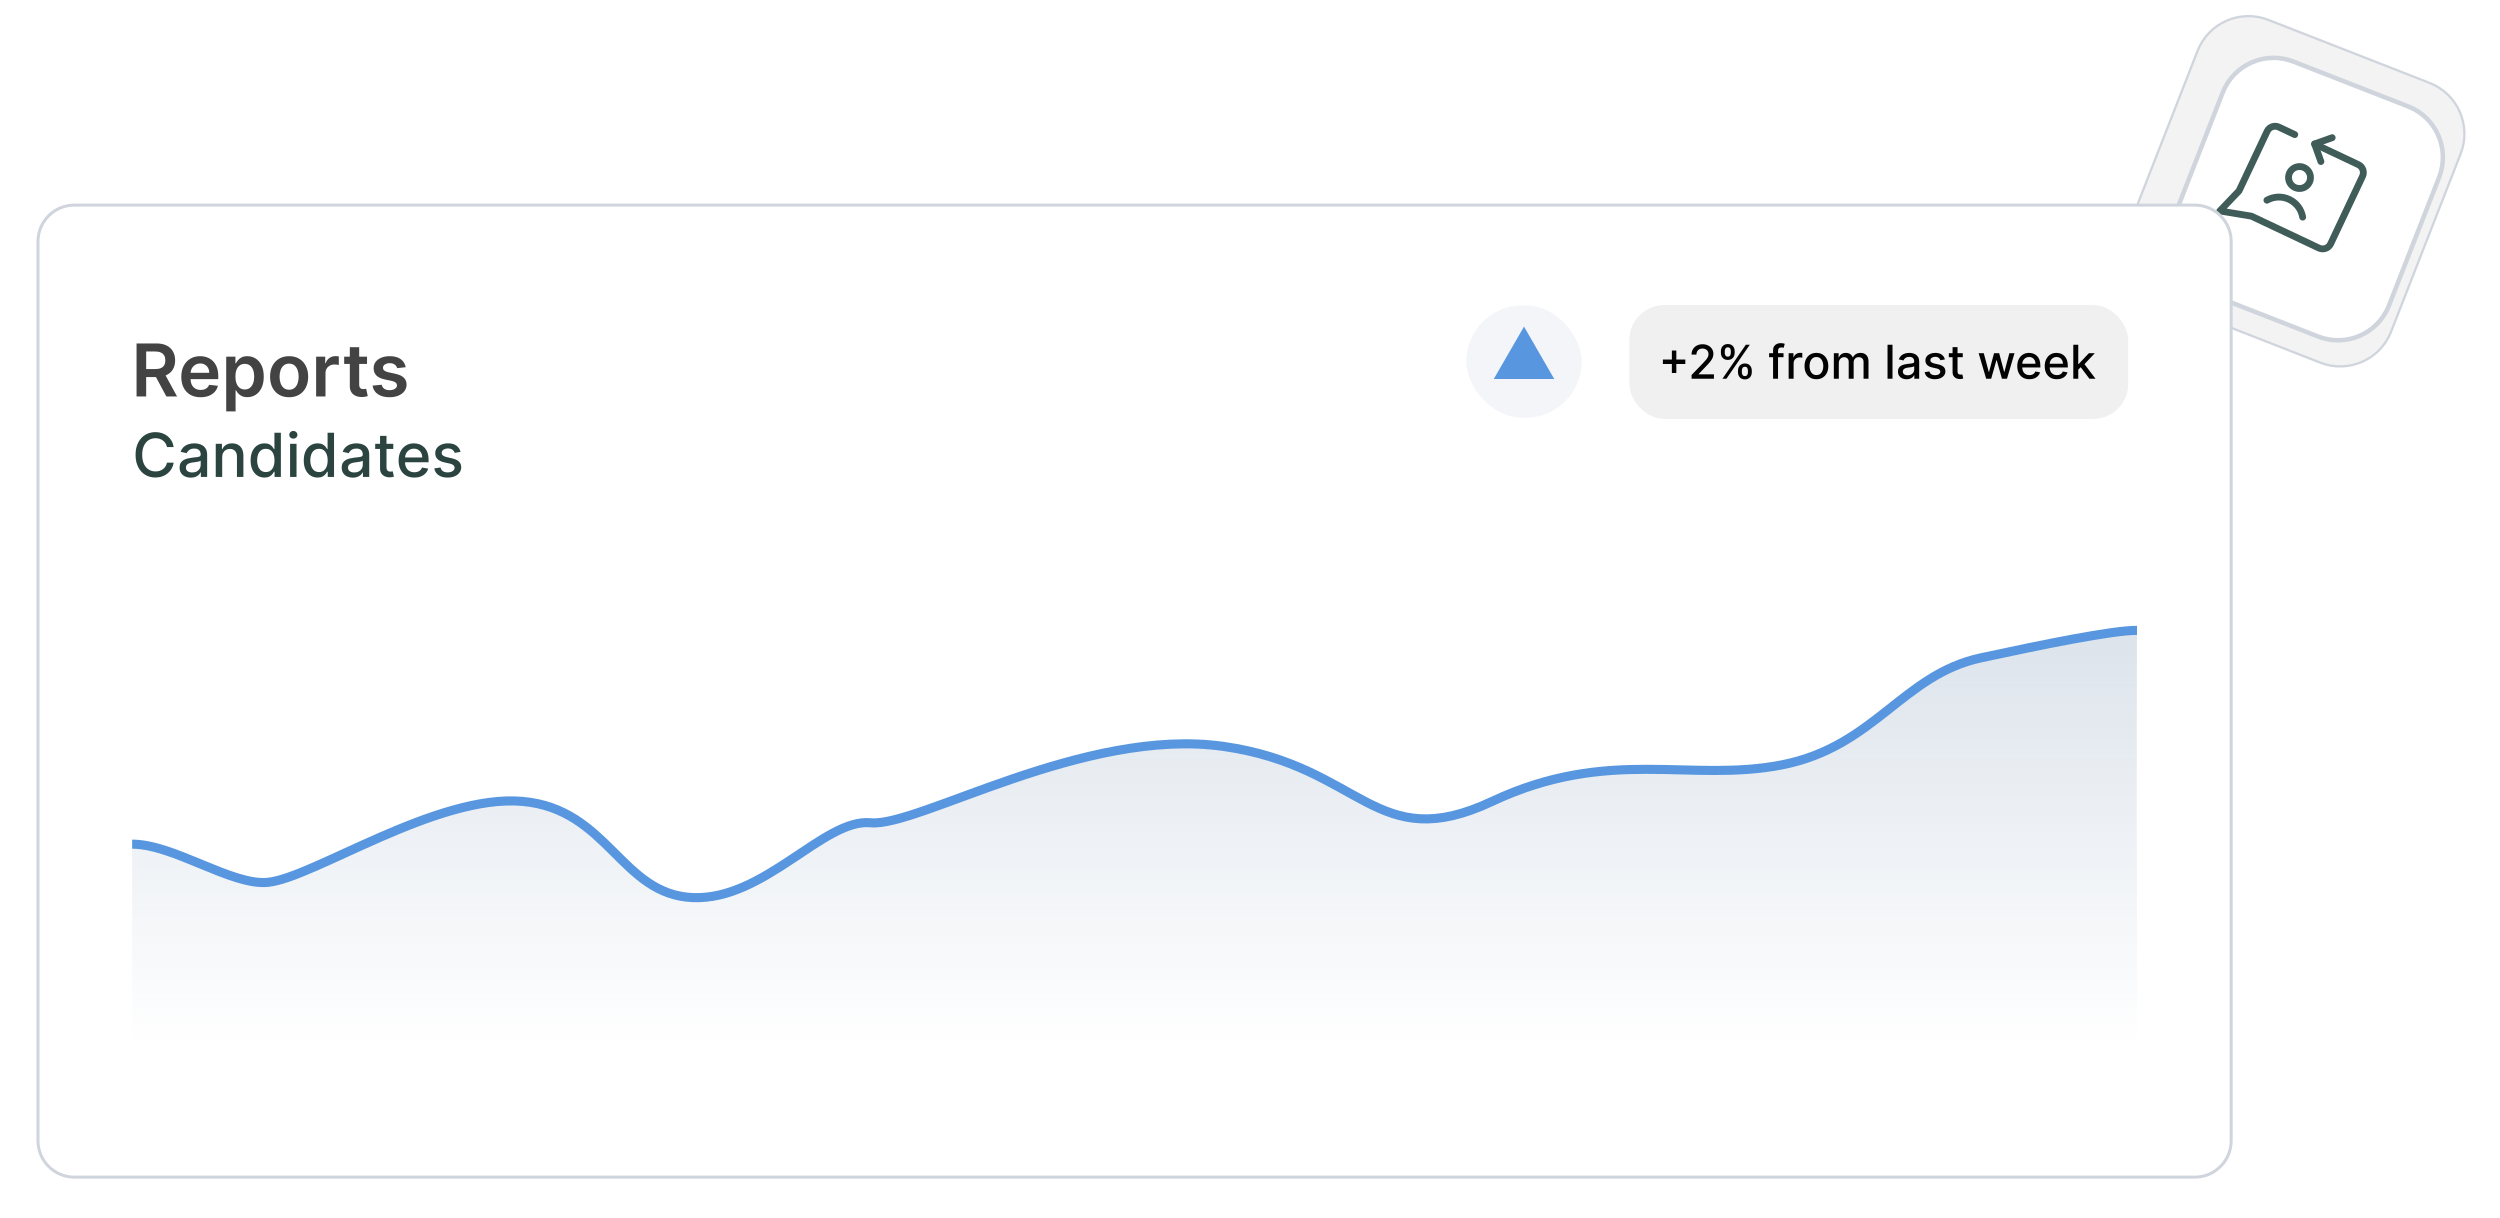 <svg width="823" height="401" viewBox="0 0 823 401" fill="none" xmlns="http://www.w3.org/2000/svg">
<path d="M710.736 98.618L763.847 119.387C773.098 123.005 783.53 118.438 787.148 109.187L810.051 50.62C813.669 41.369 809.102 30.937 799.851 27.32L746.74 6.55C737.489 2.932 727.057 7.499 723.439 16.75L700.536 75.317C696.919 84.568 701.485 95 710.736 98.618Z" fill="#F3F3F3" stroke="#D0D5DD" stroke-width="0.766" stroke-miterlimit="10"/>
<g filter="url(#filter0_d_11230_36617)">
<path d="M722.395 93.022L760.148 107.786C769.399 111.403 779.831 106.837 783.449 97.586L799.968 55.344C803.585 46.093 799.019 35.661 789.768 32.044L752.015 17.28C742.764 13.663 732.332 18.229 728.714 27.48L712.195 69.722C708.578 78.972 713.144 89.404 722.395 93.022Z" fill="white"/>
<path d="M722.395 93.022L760.148 107.786C769.399 111.403 779.831 106.837 783.449 97.586L799.968 55.344C803.585 46.093 799.019 35.661 789.768 32.044L752.015 17.28C742.764 13.663 732.332 18.229 728.714 27.48L712.195 69.722C708.578 78.972 713.144 89.404 722.395 93.022Z" stroke="#D0D5DD" stroke-width="1.499" stroke-miterlimit="10"/>
</g>
<g clip-path="url(#clip0_11230_36617)">
<path d="M767.75 45.326L761.973 47.397L764.043 53.174" stroke="#3F5C59" stroke-width="2.25" stroke-linecap="round" stroke-linejoin="round"/>
<path d="M761.973 47.395L776.361 54.191C777.806 54.873 778.424 56.597 777.742 58.042L767.239 80.278C766.556 81.723 764.832 82.341 763.387 81.659L741.151 71.156L730.759 69.448L737.082 62.835L746.349 43.215C747.032 41.77 748.756 41.152 750.201 41.834L755.433 44.306" stroke="#3F5C59" stroke-width="2.25" stroke-linecap="round" stroke-linejoin="round"/>
<path d="M753.727 56.899C753.317 57.766 753.269 58.761 753.593 59.664C753.916 60.566 754.585 61.304 755.453 61.714C756.32 62.123 757.314 62.172 758.217 61.848C759.12 61.524 759.857 60.855 760.267 59.988C760.677 59.121 760.725 58.126 760.401 57.223C760.078 56.32 759.409 55.583 758.542 55.173C757.674 54.764 756.68 54.715 755.777 55.039C754.874 55.363 754.137 56.032 753.727 56.899Z" stroke="#3F5C59" stroke-width="2.25" stroke-linecap="round" stroke-linejoin="round"/>
<path d="M746.269 65.912C748.444 64.678 751.166 64.486 753.599 65.636C756.032 66.785 757.613 69.009 758.041 71.472" stroke="#3F5C59" stroke-width="2.25" stroke-linecap="round" stroke-linejoin="round"/>
</g>
<g filter="url(#filter1_d_11230_36617)">
<path d="M720.5 65.516L22.5 65.516C15.873 65.516 10.5 70.888 10.5 77.516L10.5 373.516C10.5 380.143 15.873 385.516 22.5 385.516L720.5 385.516C727.127 385.516 732.5 380.143 732.5 373.516L732.5 77.516C732.5 70.888 727.127 65.516 720.5 65.516Z" fill="white"/>
<path d="M720.5 65.516L22.5 65.516C15.873 65.516 10.5 70.888 10.5 77.516L10.5 373.516C10.5 380.143 15.873 385.516 22.5 385.516L720.5 385.516C727.127 385.516 732.5 380.143 732.5 373.516L732.5 77.516C732.5 70.888 727.127 65.516 720.5 65.516Z" stroke="#D0D5DD" stroke-miterlimit="10"/>
</g>
<path d="M57.179 147.185H54.963C54.878 146.711 54.719 146.295 54.487 145.935C54.255 145.575 53.971 145.269 53.635 145.018C53.299 144.768 52.922 144.578 52.506 144.45C52.094 144.322 51.656 144.259 51.192 144.259C50.354 144.259 49.603 144.469 48.94 144.891C48.282 145.312 47.761 145.93 47.378 146.744C46.999 147.559 46.81 148.553 46.81 149.727C46.81 150.911 46.999 151.91 47.378 152.724C47.761 153.539 48.285 154.154 48.947 154.571C49.61 154.988 50.356 155.196 51.185 155.196C51.644 155.196 52.08 155.134 52.492 155.011C52.908 154.884 53.285 154.696 53.621 154.45C53.957 154.204 54.241 153.903 54.473 153.548C54.71 153.188 54.873 152.777 54.963 152.312L57.179 152.32C57.061 153.035 56.831 153.693 56.49 154.294C56.154 154.891 55.721 155.407 55.19 155.842C54.665 156.273 54.063 156.607 53.386 156.844C52.709 157.08 51.971 157.199 51.17 157.199C49.911 157.199 48.789 156.901 47.804 156.304C46.819 155.703 46.043 154.843 45.474 153.726C44.911 152.608 44.629 151.276 44.629 149.727C44.629 148.174 44.913 146.841 45.481 145.729C46.05 144.611 46.826 143.754 47.811 143.158C48.796 142.556 49.916 142.256 51.17 142.256C51.942 142.256 52.662 142.367 53.33 142.589C54.002 142.807 54.606 143.129 55.141 143.555C55.676 143.977 56.118 144.493 56.469 145.104C56.819 145.71 57.056 146.403 57.179 147.185ZM62.809 157.241C62.118 157.241 61.493 157.114 60.934 156.858C60.376 156.598 59.933 156.221 59.606 155.729C59.284 155.236 59.123 154.633 59.123 153.918C59.123 153.302 59.242 152.795 59.478 152.398C59.715 152 60.035 151.685 60.437 151.453C60.84 151.221 61.289 151.046 61.787 150.928C62.284 150.809 62.79 150.719 63.306 150.658C63.96 150.582 64.49 150.52 64.897 150.473C65.305 150.421 65.6 150.338 65.785 150.224C65.97 150.111 66.062 149.926 66.062 149.67V149.621C66.062 149 65.887 148.52 65.537 148.179C65.191 147.838 64.675 147.668 63.988 147.668C63.273 147.668 62.71 147.826 62.298 148.143C61.891 148.456 61.609 148.804 61.453 149.188L59.457 148.733C59.694 148.07 60.039 147.535 60.494 147.128C60.953 146.716 61.481 146.418 62.078 146.233C62.674 146.044 63.302 145.949 63.96 145.949C64.395 145.949 64.857 146.001 65.345 146.105C65.837 146.205 66.296 146.389 66.723 146.659C67.153 146.929 67.506 147.315 67.781 147.817C68.055 148.314 68.193 148.96 68.193 149.756V157H66.119V155.509H66.034C65.896 155.783 65.691 156.053 65.416 156.318C65.141 156.583 64.788 156.804 64.358 156.979C63.927 157.154 63.411 157.241 62.809 157.241ZM63.271 155.537C63.858 155.537 64.36 155.421 64.777 155.189C65.198 154.957 65.518 154.654 65.735 154.28C65.958 153.901 66.069 153.496 66.069 153.065V151.659C65.993 151.735 65.847 151.806 65.629 151.872C65.416 151.934 65.172 151.988 64.897 152.036C64.623 152.078 64.355 152.118 64.095 152.156C63.834 152.189 63.617 152.218 63.441 152.241C63.029 152.294 62.653 152.381 62.312 152.504C61.976 152.627 61.706 152.805 61.502 153.037C61.304 153.264 61.204 153.567 61.204 153.946C61.204 154.472 61.398 154.869 61.787 155.139C62.175 155.404 62.67 155.537 63.271 155.537ZM73.145 150.523V157H71.021V146.091H73.06V147.866H73.195C73.445 147.289 73.838 146.825 74.374 146.474C74.913 146.124 75.593 145.949 76.412 145.949C77.155 145.949 77.806 146.105 78.365 146.418C78.924 146.725 79.357 147.185 79.665 147.795C79.972 148.406 80.126 149.161 80.126 150.061V157H78.003V150.317C78.003 149.526 77.797 148.908 77.385 148.463C76.973 148.013 76.407 147.788 75.688 147.788C75.195 147.788 74.757 147.895 74.374 148.108C73.995 148.321 73.694 148.634 73.472 149.045C73.254 149.453 73.145 149.945 73.145 150.523ZM87.058 157.213C86.178 157.213 85.392 156.988 84.7 156.538C84.014 156.084 83.474 155.437 83.081 154.599C82.693 153.757 82.499 152.746 82.499 151.567C82.499 150.388 82.695 149.379 83.088 148.541C83.486 147.703 84.03 147.062 84.722 146.616C85.413 146.171 86.197 145.949 87.072 145.949C87.749 145.949 88.294 146.062 88.706 146.29C89.123 146.512 89.445 146.773 89.672 147.071C89.904 147.369 90.084 147.632 90.212 147.859H90.34V142.455H92.463V157H90.389V155.303H90.212C90.084 155.535 89.899 155.8 89.658 156.098C89.421 156.396 89.094 156.657 88.678 156.879C88.261 157.102 87.721 157.213 87.058 157.213ZM87.527 155.402C88.138 155.402 88.654 155.241 89.075 154.919C89.501 154.592 89.823 154.14 90.041 153.562C90.264 152.985 90.375 152.312 90.375 151.545C90.375 150.788 90.266 150.125 90.048 149.557C89.831 148.989 89.511 148.546 89.09 148.229C88.668 147.911 88.147 147.753 87.527 147.753C86.888 147.753 86.355 147.919 85.929 148.25C85.503 148.581 85.181 149.034 84.963 149.607C84.75 150.179 84.644 150.826 84.644 151.545C84.644 152.275 84.752 152.93 84.97 153.513C85.188 154.095 85.51 154.557 85.936 154.898C86.367 155.234 86.897 155.402 87.527 155.402ZM95.494 157V146.091H97.618V157H95.494ZM96.566 144.408C96.197 144.408 95.88 144.285 95.615 144.038C95.354 143.787 95.224 143.489 95.224 143.143C95.224 142.793 95.354 142.495 95.615 142.249C95.88 141.998 96.197 141.872 96.566 141.872C96.936 141.872 97.251 141.998 97.511 142.249C97.776 142.495 97.909 142.793 97.909 143.143C97.909 143.489 97.776 143.787 97.511 144.038C97.251 144.285 96.936 144.408 96.566 144.408ZM104.558 157.213C103.678 157.213 102.892 156.988 102.2 156.538C101.514 156.084 100.974 155.437 100.581 154.599C100.193 153.757 99.999 152.746 99.999 151.567C99.999 150.388 100.195 149.379 100.588 148.541C100.986 147.703 101.53 147.062 102.222 146.616C102.913 146.171 103.696 145.949 104.572 145.949C105.25 145.949 105.794 146.062 106.206 146.29C106.623 146.512 106.945 146.773 107.172 147.071C107.404 147.369 107.584 147.632 107.712 147.859H107.839V142.455H109.963V157H107.889V155.303H107.712C107.584 155.535 107.399 155.8 107.158 156.098C106.921 156.396 106.594 156.657 106.178 156.879C105.761 157.102 105.221 157.213 104.558 157.213ZM105.027 155.402C105.638 155.402 106.154 155.241 106.575 154.919C107.001 154.592 107.323 154.14 107.541 153.562C107.764 152.985 107.875 152.312 107.875 151.545C107.875 150.788 107.766 150.125 107.548 149.557C107.33 148.989 107.011 148.546 106.589 148.229C106.168 147.911 105.647 147.753 105.027 147.753C104.388 147.753 103.855 147.919 103.429 148.25C103.003 148.581 102.681 149.034 102.463 149.607C102.25 150.179 102.143 150.826 102.143 151.545C102.143 152.275 102.252 152.93 102.47 153.513C102.688 154.095 103.01 154.557 103.436 154.898C103.867 155.234 104.397 155.402 105.027 155.402ZM116.169 157.241C115.477 157.241 114.852 157.114 114.294 156.858C113.735 156.598 113.292 156.221 112.966 155.729C112.644 155.236 112.483 154.633 112.483 153.918C112.483 153.302 112.601 152.795 112.838 152.398C113.074 152 113.394 151.685 113.797 151.453C114.199 151.221 114.649 151.046 115.146 150.928C115.643 150.809 116.15 150.719 116.666 150.658C117.319 150.582 117.85 150.52 118.257 150.473C118.664 150.421 118.96 150.338 119.145 150.224C119.329 150.111 119.422 149.926 119.422 149.67V149.621C119.422 149 119.246 148.52 118.896 148.179C118.55 147.838 118.034 147.668 117.348 147.668C116.633 147.668 116.069 147.826 115.657 148.143C115.25 148.456 114.968 148.804 114.812 149.188L112.816 148.733C113.053 148.07 113.399 147.535 113.853 147.128C114.313 146.716 114.841 146.418 115.437 146.233C116.034 146.044 116.661 145.949 117.319 145.949C117.755 145.949 118.217 146.001 118.704 146.105C119.197 146.205 119.656 146.389 120.082 146.659C120.513 146.929 120.866 147.315 121.14 147.817C121.415 148.314 121.552 148.96 121.552 149.756V157H119.478V155.509H119.393C119.256 155.783 119.05 156.053 118.775 156.318C118.501 156.583 118.148 156.804 117.717 156.979C117.286 157.154 116.77 157.241 116.169 157.241ZM116.63 155.537C117.217 155.537 117.719 155.421 118.136 155.189C118.557 154.957 118.877 154.654 119.095 154.28C119.317 153.901 119.429 153.496 119.429 153.065V151.659C119.353 151.735 119.206 151.806 118.988 151.872C118.775 151.934 118.531 151.988 118.257 152.036C117.982 152.078 117.715 152.118 117.454 152.156C117.194 152.189 116.976 152.218 116.801 152.241C116.389 152.294 116.012 152.381 115.672 152.504C115.335 152.627 115.065 152.805 114.862 153.037C114.663 153.264 114.564 153.567 114.564 153.946C114.564 154.472 114.758 154.869 115.146 155.139C115.534 155.404 116.029 155.537 116.63 155.537ZM129.473 146.091V147.795H123.514V146.091H129.473ZM125.112 143.477H127.236V153.797C127.236 154.209 127.297 154.519 127.42 154.727C127.544 154.931 127.702 155.071 127.896 155.146C128.095 155.217 128.311 155.253 128.543 155.253C128.713 155.253 128.862 155.241 128.99 155.217C129.118 155.194 129.217 155.175 129.288 155.161L129.672 156.915C129.549 156.962 129.374 157.009 129.146 157.057C128.919 157.109 128.635 157.137 128.294 157.142C127.735 157.152 127.214 157.052 126.732 156.844C126.249 156.635 125.858 156.313 125.56 155.878C125.261 155.442 125.112 154.895 125.112 154.237V143.477ZM136.407 157.22C135.332 157.22 134.406 156.991 133.63 156.531C132.858 156.067 132.261 155.416 131.84 154.578C131.423 153.735 131.215 152.748 131.215 151.616C131.215 150.499 131.423 149.514 131.84 148.662C132.261 147.81 132.848 147.144 133.601 146.666C134.359 146.188 135.244 145.949 136.257 145.949C136.873 145.949 137.47 146.051 138.047 146.254C138.625 146.458 139.143 146.777 139.603 147.213C140.062 147.649 140.424 148.214 140.689 148.911C140.954 149.602 141.087 150.442 141.087 151.432V152.185H132.415V150.594H139.006C139.006 150.035 138.892 149.54 138.665 149.109C138.438 148.674 138.118 148.33 137.706 148.08C137.299 147.829 136.821 147.703 136.272 147.703C135.675 147.703 135.154 147.85 134.709 148.143C134.269 148.432 133.928 148.811 133.686 149.28C133.45 149.744 133.331 150.248 133.331 150.793V152.036C133.331 152.765 133.459 153.385 133.715 153.896C133.975 154.408 134.337 154.798 134.801 155.068C135.266 155.333 135.808 155.466 136.428 155.466C136.83 155.466 137.197 155.409 137.529 155.295C137.86 155.177 138.147 155.002 138.388 154.77C138.63 154.538 138.814 154.251 138.942 153.911L140.952 154.273C140.791 154.865 140.502 155.383 140.086 155.828C139.674 156.268 139.155 156.612 138.53 156.858C137.91 157.099 137.202 157.22 136.407 157.22ZM151.618 148.754L149.693 149.095C149.613 148.849 149.485 148.615 149.31 148.392C149.139 148.17 148.907 147.987 148.614 147.845C148.32 147.703 147.953 147.632 147.513 147.632C146.911 147.632 146.41 147.767 146.007 148.037C145.605 148.302 145.403 148.645 145.403 149.067C145.403 149.431 145.538 149.725 145.808 149.947C146.078 150.17 146.514 150.352 147.115 150.494L148.848 150.892C149.852 151.124 150.6 151.482 151.092 151.964C151.585 152.447 151.831 153.075 151.831 153.847C151.831 154.5 151.642 155.082 151.263 155.594C150.889 156.1 150.366 156.498 149.693 156.787C149.026 157.076 148.251 157.22 147.371 157.22C146.149 157.22 145.152 156.96 144.381 156.439C143.609 155.913 143.135 155.168 142.96 154.202L145.013 153.889C145.141 154.424 145.403 154.829 145.801 155.104C146.199 155.374 146.717 155.509 147.357 155.509C148.053 155.509 148.609 155.364 149.026 155.075C149.442 154.782 149.651 154.424 149.651 154.003C149.651 153.662 149.523 153.375 149.267 153.143C149.016 152.911 148.63 152.736 148.109 152.618L146.263 152.213C145.245 151.981 144.492 151.612 144.004 151.105C143.521 150.598 143.28 149.957 143.28 149.18C143.28 148.536 143.46 147.973 143.82 147.49C144.179 147.007 144.677 146.631 145.311 146.361C145.946 146.086 146.672 145.949 147.491 145.949C148.67 145.949 149.598 146.205 150.276 146.716C150.953 147.223 151.4 147.902 151.618 148.754Z" fill="#2B4440"/>
<path d="M44.956 130.516V113.061H51.501C52.842 113.061 53.967 113.294 54.876 113.76C55.791 114.226 56.481 114.879 56.947 115.72C57.419 116.555 57.655 117.53 57.655 118.643C57.655 119.763 57.416 120.734 56.939 121.558C56.467 122.376 55.771 123.01 54.851 123.459C53.93 123.902 52.8 124.124 51.459 124.124H46.797V121.499H51.033C51.817 121.499 52.459 121.391 52.959 121.175C53.459 120.953 53.828 120.632 54.067 120.212C54.311 119.786 54.433 119.263 54.433 118.643C54.433 118.024 54.311 117.496 54.067 117.058C53.822 116.615 53.45 116.28 52.95 116.053C52.45 115.82 51.805 115.703 51.016 115.703H48.118V130.516H44.956ZM53.973 122.607L58.294 130.516H54.766L50.521 122.607H53.973ZM66.037 130.771C64.724 130.771 63.591 130.499 62.636 129.953C61.688 129.402 60.957 128.624 60.446 127.618C59.935 126.607 59.679 125.416 59.679 124.047C59.679 122.7 59.935 121.518 60.446 120.501C60.963 119.479 61.685 118.683 62.611 118.115C63.537 117.541 64.625 117.254 65.875 117.254C66.682 117.254 67.443 117.385 68.159 117.646C68.881 117.902 69.517 118.3 70.068 118.839C70.625 119.379 71.062 120.067 71.381 120.902C71.699 121.732 71.858 122.72 71.858 123.868V124.814H61.128V122.734H68.901C68.895 122.143 68.767 121.618 68.517 121.158C68.267 120.692 67.918 120.325 67.469 120.058C67.026 119.791 66.508 119.658 65.918 119.658C65.287 119.658 64.733 119.811 64.256 120.118C63.778 120.419 63.406 120.817 63.139 121.311C62.878 121.8 62.744 122.337 62.739 122.922V124.737C62.739 125.499 62.878 126.152 63.156 126.697C63.435 127.237 63.824 127.652 64.324 127.942C64.824 128.226 65.409 128.368 66.079 128.368C66.528 128.368 66.935 128.305 67.298 128.18C67.662 128.05 67.977 127.859 68.244 127.609C68.511 127.359 68.713 127.05 68.849 126.68L71.73 127.004C71.548 127.766 71.202 128.43 70.69 128.999C70.185 129.561 69.537 129.999 68.747 130.311C67.957 130.618 67.054 130.771 66.037 130.771ZM74.468 135.425V117.425H77.502V119.589H77.681C77.84 119.271 78.065 118.933 78.354 118.575C78.644 118.212 79.036 117.902 79.531 117.646C80.025 117.385 80.656 117.254 81.423 117.254C82.434 117.254 83.346 117.513 84.158 118.03C84.977 118.541 85.624 119.3 86.102 120.305C86.585 121.305 86.826 122.533 86.826 123.987C86.826 125.425 86.59 126.646 86.119 127.652C85.647 128.658 85.005 129.425 84.192 129.953C83.38 130.482 82.46 130.746 81.431 130.746C80.681 130.746 80.059 130.621 79.565 130.371C79.07 130.121 78.673 129.82 78.371 129.467C78.076 129.109 77.846 128.771 77.681 128.453H77.553V135.425H74.468ZM77.494 123.97C77.494 124.817 77.613 125.558 77.852 126.195C78.096 126.831 78.445 127.328 78.9 127.686C79.36 128.038 79.917 128.214 80.57 128.214C81.252 128.214 81.823 128.033 82.283 127.669C82.744 127.3 83.09 126.797 83.323 126.161C83.562 125.518 83.681 124.788 83.681 123.97C83.681 123.158 83.565 122.436 83.332 121.805C83.099 121.175 82.752 120.68 82.292 120.322C81.832 119.964 81.258 119.786 80.57 119.786C79.911 119.786 79.352 119.959 78.891 120.305C78.431 120.652 78.082 121.138 77.843 121.763C77.61 122.388 77.494 123.124 77.494 123.97ZM95.178 130.771C93.9 130.771 92.792 130.49 91.854 129.928C90.917 129.365 90.19 128.578 89.673 127.567C89.161 126.555 88.906 125.374 88.906 124.021C88.906 122.669 89.161 121.484 89.673 120.467C90.19 119.45 90.917 118.661 91.854 118.098C92.792 117.536 93.9 117.254 95.178 117.254C96.457 117.254 97.565 117.536 98.502 118.098C99.44 118.661 100.164 119.45 100.675 120.467C101.192 121.484 101.451 122.669 101.451 124.021C101.451 125.374 101.192 126.555 100.675 127.567C100.164 128.578 99.44 129.365 98.502 129.928C97.565 130.49 96.457 130.771 95.178 130.771ZM95.195 128.3C95.888 128.3 96.468 128.109 96.934 127.729C97.4 127.342 97.746 126.825 97.974 126.178C98.207 125.53 98.323 124.808 98.323 124.013C98.323 123.212 98.207 122.487 97.974 121.839C97.746 121.186 97.4 120.666 96.934 120.28C96.468 119.893 95.888 119.7 95.195 119.7C94.485 119.7 93.894 119.893 93.423 120.28C92.957 120.666 92.607 121.186 92.374 121.839C92.147 122.487 92.033 123.212 92.033 124.013C92.033 124.808 92.147 125.53 92.374 126.178C92.607 126.825 92.957 127.342 93.423 127.729C93.894 128.109 94.485 128.3 95.195 128.3ZM104.07 130.516V117.425H107.061V119.607H107.197C107.436 118.851 107.845 118.268 108.425 117.859C109.01 117.445 109.678 117.237 110.428 117.237C110.598 117.237 110.788 117.246 110.999 117.263C111.214 117.274 111.393 117.294 111.536 117.322V120.161C111.405 120.115 111.197 120.075 110.913 120.041C110.635 120.001 110.365 119.982 110.104 119.982C109.541 119.982 109.036 120.104 108.587 120.348C108.143 120.587 107.794 120.919 107.538 121.345C107.283 121.771 107.155 122.263 107.155 122.82V130.516H104.07ZM120.825 117.425V119.811H113.3V117.425H120.825ZM115.158 114.288H118.243V126.578C118.243 126.993 118.305 127.311 118.43 127.533C118.561 127.749 118.732 127.896 118.942 127.976C119.152 128.055 119.385 128.095 119.641 128.095C119.834 128.095 120.01 128.081 120.169 128.053C120.334 128.024 120.459 127.999 120.544 127.976L121.064 130.388C120.899 130.445 120.663 130.507 120.357 130.575C120.055 130.643 119.686 130.683 119.249 130.695C118.476 130.717 117.78 130.601 117.161 130.345C116.541 130.084 116.05 129.68 115.686 129.135C115.328 128.589 115.152 127.908 115.158 127.089V114.288ZM133.565 120.885L130.752 121.192C130.673 120.908 130.533 120.641 130.335 120.391C130.141 120.141 129.88 119.939 129.55 119.786C129.221 119.632 128.817 119.555 128.34 119.555C127.698 119.555 127.158 119.695 126.721 119.973C126.289 120.251 126.076 120.612 126.082 121.055C126.076 121.436 126.215 121.746 126.499 121.984C126.789 122.223 127.266 122.419 127.931 122.572L130.164 123.05C131.403 123.317 132.323 123.74 132.925 124.32C133.533 124.899 133.84 125.658 133.846 126.595C133.84 127.419 133.599 128.146 133.121 128.777C132.65 129.402 131.994 129.891 131.153 130.243C130.312 130.595 129.346 130.771 128.255 130.771C126.653 130.771 125.363 130.436 124.386 129.766C123.408 129.089 122.826 128.149 122.638 126.945L125.647 126.655C125.783 127.246 126.073 127.692 126.516 127.993C126.96 128.294 127.536 128.445 128.246 128.445C128.979 128.445 129.567 128.294 130.011 127.993C130.46 127.692 130.684 127.32 130.684 126.876C130.684 126.501 130.539 126.192 130.249 125.947C129.965 125.703 129.522 125.516 128.92 125.385L126.687 124.916C125.431 124.655 124.502 124.214 123.9 123.595C123.298 122.97 122.999 122.18 123.005 121.226C122.999 120.419 123.218 119.72 123.661 119.129C124.11 118.533 124.732 118.072 125.528 117.749C126.329 117.419 127.252 117.254 128.298 117.254C129.832 117.254 131.039 117.581 131.92 118.234C132.806 118.888 133.354 119.771 133.565 120.885Z" fill="#434343"/>
<rect x="536.369" y="100.414" width="164.237" height="37.513" rx="11.543" fill="#F0F0F0"/>
<path d="M550.377 122.792V115.403H551.847V122.792H550.377ZM547.42 119.83V118.365H554.809V119.83H547.42ZM556.864 124.672V123.448L560.651 119.524C561.056 119.097 561.389 118.724 561.652 118.403C561.917 118.079 562.116 117.771 562.247 117.48C562.378 117.188 562.444 116.879 562.444 116.551C562.444 116.179 562.357 115.858 562.182 115.589C562.007 115.315 561.768 115.106 561.466 114.96C561.163 114.811 560.823 114.736 560.444 114.736C560.043 114.736 559.693 114.818 559.394 114.982C559.096 115.146 558.866 115.377 558.706 115.676C558.545 115.975 558.465 116.325 558.465 116.725H556.853C556.853 116.044 557.01 115.448 557.323 114.938C557.636 114.428 558.066 114.033 558.613 113.752C559.159 113.468 559.781 113.326 560.476 113.326C561.18 113.326 561.799 113.466 562.335 113.747C562.874 114.024 563.295 114.403 563.597 114.884C563.9 115.361 564.051 115.9 564.051 116.501C564.051 116.917 563.972 117.323 563.816 117.72C563.663 118.117 563.395 118.56 563.012 119.048C562.63 119.533 562.098 120.121 561.416 120.813L559.192 123.142V123.224H564.231V124.672H556.864ZM572.145 122.573V121.983C572.145 121.56 572.232 121.174 572.407 120.824C572.586 120.471 572.844 120.189 573.183 119.977C573.526 119.762 573.939 119.655 574.424 119.655C574.919 119.655 575.335 119.76 575.67 119.972C576.005 120.183 576.258 120.466 576.429 120.819C576.604 121.172 576.692 121.56 576.692 121.983V122.573C576.692 122.996 576.604 123.384 576.429 123.737C576.254 124.087 575.998 124.369 575.659 124.584C575.324 124.796 574.912 124.901 574.424 124.901C573.932 124.901 573.516 124.796 573.178 124.584C572.839 124.369 572.582 124.087 572.407 123.737C572.232 123.384 572.145 122.996 572.145 122.573ZM573.418 121.983V122.573C573.418 122.887 573.493 123.171 573.642 123.426C573.792 123.681 574.052 123.808 574.424 123.808C574.792 123.808 575.048 123.681 575.194 123.426C575.34 123.171 575.413 122.887 575.413 122.573V121.983C575.413 121.67 575.342 121.385 575.2 121.13C575.061 120.875 574.803 120.748 574.424 120.748C574.059 120.748 573.801 120.875 573.648 121.13C573.495 121.385 573.418 121.67 573.418 121.983ZM566.516 116.168V115.578C566.516 115.155 566.603 114.767 566.778 114.414C566.956 114.06 567.215 113.778 567.554 113.567C567.896 113.355 568.31 113.25 568.795 113.25C569.29 113.25 569.705 113.355 570.041 113.567C570.376 113.778 570.629 114.06 570.8 114.414C570.971 114.767 571.057 115.155 571.057 115.578V116.168C571.057 116.591 570.97 116.979 570.795 117.332C570.624 117.682 570.368 117.964 570.03 118.179C569.694 118.391 569.283 118.496 568.795 118.496C568.299 118.496 567.882 118.391 567.543 118.179C567.208 117.964 566.953 117.682 566.778 117.332C566.603 116.979 566.516 116.591 566.516 116.168ZM567.794 115.578V116.168C567.794 116.481 567.867 116.766 568.013 117.021C568.162 117.276 568.423 117.403 568.795 117.403C569.159 117.403 569.414 117.276 569.56 117.021C569.709 116.766 569.784 116.481 569.784 116.168V115.578C569.784 115.264 569.713 114.98 569.571 114.725C569.428 114.47 569.17 114.343 568.795 114.343C568.43 114.343 568.171 114.47 568.018 114.725C567.869 114.98 567.794 115.264 567.794 115.578ZM567.035 124.672L574.73 113.479H576.036L568.341 124.672H567.035ZM587.137 116.277V117.589H582.393V116.277H587.137ZM583.694 124.672V115.305C583.694 114.78 583.809 114.344 584.038 113.998C584.268 113.649 584.572 113.388 584.951 113.217C585.33 113.042 585.742 112.955 586.186 112.955C586.514 112.955 586.795 112.982 587.028 113.036C587.261 113.088 587.434 113.135 587.547 113.179L587.164 114.501C587.088 114.479 586.989 114.454 586.869 114.425C586.749 114.392 586.603 114.375 586.432 114.375C586.035 114.375 585.751 114.474 585.579 114.671C585.412 114.867 585.328 115.152 585.328 115.523V124.672H583.694ZM588.823 124.672V116.277H590.402V117.611H590.49C590.643 117.159 590.913 116.804 591.299 116.545C591.689 116.283 592.129 116.152 592.621 116.152C592.723 116.152 592.844 116.155 592.982 116.163C593.124 116.17 593.235 116.179 593.315 116.19V117.753C593.25 117.735 593.133 117.715 592.966 117.693C592.798 117.667 592.63 117.655 592.463 117.655C592.077 117.655 591.732 117.737 591.43 117.901C591.131 118.061 590.894 118.285 590.719 118.573C590.545 118.857 590.457 119.181 590.457 119.546V124.672H588.823ZM597.965 124.841C597.178 124.841 596.491 124.661 595.905 124.3C595.318 123.94 594.863 123.435 594.538 122.786C594.214 122.138 594.052 121.38 594.052 120.513C594.052 119.642 594.214 118.881 594.538 118.228C594.863 117.576 595.318 117.07 595.905 116.709C596.491 116.348 597.178 116.168 597.965 116.168C598.752 116.168 599.439 116.348 600.025 116.709C600.612 117.07 601.067 117.576 601.392 118.228C601.716 118.881 601.878 119.642 601.878 120.513C601.878 121.38 601.716 122.138 601.392 122.786C601.067 123.435 600.612 123.94 600.025 124.3C599.439 124.661 598.752 124.841 597.965 124.841ZM597.97 123.47C598.48 123.47 598.903 123.335 599.238 123.065C599.574 122.795 599.821 122.437 599.982 121.988C600.146 121.54 600.228 121.047 600.228 120.507C600.228 119.972 600.146 119.48 599.982 119.032C599.821 118.58 599.574 118.217 599.238 117.944C598.903 117.671 598.48 117.534 597.97 117.534C597.457 117.534 597.03 117.671 596.692 117.944C596.356 118.217 596.107 118.58 595.943 119.032C595.782 119.48 595.702 119.972 595.702 120.507C595.702 121.047 595.782 121.54 595.943 121.988C596.107 122.437 596.356 122.795 596.692 123.065C597.03 123.335 597.457 123.47 597.97 123.47ZM603.702 124.672V116.277H605.271V117.644H605.374C605.549 117.181 605.835 116.82 606.232 116.562C606.63 116.299 607.105 116.168 607.659 116.168C608.22 116.168 608.69 116.299 609.069 116.562C609.451 116.824 609.734 117.185 609.916 117.644H610.003C610.204 117.196 610.523 116.838 610.96 116.572C611.397 116.303 611.918 116.168 612.523 116.168C613.284 116.168 613.906 116.407 614.386 116.884C614.871 117.361 615.113 118.081 615.113 119.043V124.672H613.479V119.196C613.479 118.627 613.324 118.216 613.015 117.961C612.705 117.706 612.335 117.578 611.905 117.578C611.373 117.578 610.96 117.742 610.665 118.07C610.37 118.394 610.222 118.811 610.222 119.321V124.672H608.593V119.092C608.593 118.636 608.451 118.27 608.167 117.993C607.883 117.717 607.513 117.578 607.058 117.578C606.748 117.578 606.462 117.66 606.2 117.824C605.941 117.984 605.731 118.208 605.571 118.496C605.414 118.784 605.336 119.117 605.336 119.496V124.672H603.702ZM623.011 113.479V124.672H621.376V113.479H623.011ZM627.652 124.858C627.12 124.858 626.639 124.759 626.209 124.563C625.779 124.362 625.438 124.073 625.187 123.694C624.939 123.315 624.815 122.85 624.815 122.3C624.815 121.826 624.906 121.436 625.089 121.13C625.271 120.824 625.517 120.582 625.826 120.404C626.136 120.225 626.482 120.09 626.865 119.999C627.247 119.908 627.637 119.839 628.034 119.791C628.537 119.733 628.945 119.686 629.259 119.649C629.572 119.609 629.8 119.546 629.942 119.458C630.084 119.371 630.155 119.229 630.155 119.032V118.994C630.155 118.516 630.02 118.146 629.75 117.884C629.484 117.622 629.087 117.491 628.559 117.491C628.009 117.491 627.575 117.613 627.258 117.857C626.945 118.097 626.728 118.365 626.608 118.66L625.072 118.31C625.254 117.8 625.52 117.389 625.87 117.075C626.224 116.758 626.63 116.529 627.089 116.387C627.548 116.241 628.031 116.168 628.537 116.168C628.872 116.168 629.228 116.208 629.603 116.288C629.982 116.365 630.335 116.507 630.663 116.715C630.995 116.922 631.266 117.219 631.477 117.605C631.689 117.988 631.794 118.485 631.794 119.097V124.672H630.199V123.524H630.133C630.027 123.736 629.869 123.943 629.658 124.147C629.446 124.351 629.175 124.521 628.843 124.655C628.512 124.79 628.115 124.858 627.652 124.858ZM628.007 123.546C628.459 123.546 628.845 123.457 629.166 123.278C629.49 123.1 629.736 122.867 629.903 122.579C630.075 122.287 630.16 121.976 630.16 121.644V120.562C630.102 120.62 629.989 120.675 629.821 120.726C629.658 120.773 629.47 120.815 629.259 120.852C629.047 120.885 628.841 120.915 628.641 120.945C628.441 120.97 628.273 120.992 628.138 121.01C627.821 121.05 627.532 121.118 627.269 121.212C627.011 121.307 626.803 121.444 626.646 121.622C626.493 121.797 626.417 122.03 626.417 122.322C626.417 122.726 626.566 123.032 626.865 123.24C627.164 123.444 627.544 123.546 628.007 123.546ZM640.261 118.327L638.78 118.589C638.718 118.4 638.62 118.219 638.485 118.048C638.354 117.877 638.175 117.737 637.95 117.627C637.724 117.518 637.441 117.463 637.102 117.463C636.64 117.463 636.254 117.567 635.944 117.775C635.634 117.979 635.479 118.243 635.479 118.567C635.479 118.848 635.583 119.074 635.791 119.245C635.999 119.416 636.334 119.556 636.796 119.666L638.13 119.972C638.902 120.15 639.478 120.425 639.857 120.797C640.236 121.169 640.425 121.651 640.425 122.245C640.425 122.748 640.28 123.196 639.988 123.59C639.7 123.98 639.298 124.286 638.78 124.508C638.267 124.73 637.671 124.841 636.993 124.841C636.053 124.841 635.286 124.641 634.692 124.24C634.098 123.836 633.734 123.262 633.599 122.519L635.179 122.278C635.277 122.69 635.479 123.001 635.785 123.213C636.091 123.42 636.49 123.524 636.982 123.524C637.518 123.524 637.946 123.413 638.267 123.191C638.587 122.965 638.748 122.69 638.748 122.366C638.748 122.103 638.649 121.883 638.452 121.704C638.259 121.526 637.962 121.391 637.562 121.3L636.141 120.988C635.357 120.81 634.778 120.526 634.403 120.136C634.031 119.746 633.845 119.252 633.845 118.655C633.845 118.159 633.984 117.726 634.261 117.354C634.537 116.982 634.92 116.693 635.408 116.485C635.896 116.274 636.456 116.168 637.086 116.168C637.993 116.168 638.707 116.365 639.228 116.758C639.749 117.148 640.094 117.671 640.261 118.327ZM646.141 116.277V117.589H641.555V116.277H646.141ZM642.785 114.266H644.419V122.207C644.419 122.524 644.466 122.763 644.561 122.923C644.656 123.08 644.778 123.187 644.927 123.245C645.08 123.3 645.246 123.327 645.425 123.327C645.556 123.327 645.671 123.318 645.769 123.3C645.867 123.282 645.944 123.267 645.998 123.256L646.294 124.606C646.199 124.643 646.064 124.679 645.889 124.716C645.714 124.756 645.496 124.778 645.233 124.781C644.803 124.788 644.403 124.712 644.031 124.552C643.659 124.391 643.359 124.144 643.129 123.808C642.9 123.473 642.785 123.052 642.785 122.546V114.266ZM653.841 124.672L651.371 116.277H653.059L654.704 122.442H654.786L656.437 116.277H658.126L659.765 122.415H659.847L661.481 116.277H663.17L660.705 124.672H659.038L657.333 118.611H657.208L655.502 124.672H653.841ZM668.083 124.841C667.256 124.841 666.544 124.665 665.946 124.311C665.352 123.954 664.893 123.453 664.569 122.808C664.249 122.16 664.088 121.4 664.088 120.529C664.088 119.669 664.249 118.912 664.569 118.256C664.893 117.6 665.345 117.088 665.925 116.72C666.507 116.352 667.189 116.168 667.968 116.168C668.442 116.168 668.901 116.246 669.346 116.403C669.79 116.56 670.189 116.806 670.543 117.141C670.896 117.476 671.175 117.911 671.379 118.447C671.583 118.979 671.685 119.626 671.685 120.387V120.966H665.012V119.742H670.084C670.084 119.312 669.996 118.932 669.821 118.6C669.646 118.265 669.4 118.001 669.083 117.808C668.77 117.614 668.402 117.518 667.979 117.518C667.52 117.518 667.12 117.631 666.777 117.857C666.438 118.079 666.176 118.371 665.99 118.731C665.808 119.088 665.717 119.476 665.717 119.895V120.852C665.717 121.413 665.815 121.89 666.012 122.284C666.212 122.677 666.491 122.978 666.848 123.185C667.205 123.389 667.622 123.491 668.1 123.491C668.409 123.491 668.692 123.448 668.947 123.36C669.202 123.269 669.422 123.134 669.608 122.956C669.794 122.777 669.936 122.557 670.034 122.295L671.581 122.573C671.457 123.029 671.235 123.428 670.914 123.77C670.597 124.109 670.198 124.373 669.717 124.563C669.24 124.748 668.695 124.841 668.083 124.841ZM677.116 124.841C676.289 124.841 675.576 124.665 674.979 124.311C674.385 123.954 673.926 123.453 673.602 122.808C673.281 122.16 673.121 121.4 673.121 120.529C673.121 119.669 673.281 118.912 673.602 118.256C673.926 117.6 674.378 117.088 674.957 116.72C675.54 116.352 676.221 116.168 677.001 116.168C677.475 116.168 677.934 116.246 678.378 116.403C678.823 116.56 679.222 116.806 679.575 117.141C679.929 117.476 680.207 117.911 680.411 118.447C680.615 118.979 680.717 119.626 680.717 120.387V120.966H674.044V119.742H679.116C679.116 119.312 679.029 118.932 678.854 118.6C678.679 118.265 678.433 118.001 678.116 117.808C677.803 117.614 677.435 117.518 677.012 117.518C676.553 117.518 676.152 117.631 675.81 117.857C675.471 118.079 675.208 118.371 675.023 118.731C674.84 119.088 674.749 119.476 674.749 119.895V120.852C674.749 121.413 674.848 121.89 675.045 122.284C675.245 122.677 675.524 122.978 675.881 123.185C676.238 123.389 676.655 123.491 677.132 123.491C677.442 123.491 677.724 123.448 677.979 123.36C678.234 123.269 678.455 123.134 678.641 122.956C678.826 122.777 678.969 122.557 679.067 122.295L680.614 122.573C680.49 123.029 680.267 123.428 679.947 123.77C679.63 124.109 679.231 124.373 678.75 124.563C678.273 124.748 677.728 124.841 677.116 124.841ZM684.033 121.825L684.022 119.83H684.307L687.651 116.277H689.608L685.793 120.322H685.536L684.033 121.825ZM682.53 124.672V113.479H684.165V124.672H682.53ZM687.832 124.672L684.826 120.682L685.952 119.54L689.837 124.672H687.832Z" fill="#020202"/>
<rect x="482.703" y="100.516" width="38" height="37" rx="18.5" fill="#F3F5F8"/>
<path d="M501.703 107.516L511.662 124.766H491.744L501.703 107.516Z" fill="#5897E0"/>
<path d="M88.22 289.017C76.294 290.217 53.438 281.184 43.5 276.517V385.516H703.5C703.5 385.516 703.703 336.027 703.5 300.016C703.306 265.552 703.5 206.516 703.5 206.516C694.933 207.682 672.659 211.116 652.098 215.516C626.397 221.016 617.145 244.517 586.818 250.516C556.491 256.514 529.762 244.517 491.21 262.517C452.659 280.518 448.547 251.017 402.799 244.517C357.051 238.017 302.051 271.017 286.631 269.517C271.21 268.017 251.678 295.017 228.033 294.017C204.388 293.017 200.276 265.017 172.005 262.517C143.734 260.017 103.126 287.517 88.22 289.017Z" fill="url(#paint0_linear_11230_36617)"/>
<path d="M43.5 277.895C57.234 277.895 76.294 291.668 88.22 290.462C103.126 288.954 143.734 261.306 172.005 263.819C200.276 266.333 204.388 294.483 228.033 295.488C251.678 296.494 271.21 269.348 286.631 270.856C302.051 272.364 357.051 239.187 402.799 245.722C448.547 252.257 452.659 281.916 491.21 263.819C529.762 245.722 556.491 257.783 586.818 251.753C617.145 245.722 626.397 222.094 652.098 216.564C672.659 212.14 695.234 207.516 703.5 207.516" stroke="#5897E0" stroke-width="3"/>
<defs>
<filter id="filter0_d_11230_36617" x="695.217" y="0.301" width="127.723" height="130.455" filterUnits="userSpaceOnUse" color-interpolation-filters="sRGB">
<feFlood flood-opacity="0" result="BackgroundImageFix"/>
<feColorMatrix in="SourceAlpha" type="matrix" values="0 0 0 0 0 0 0 0 0 0 0 0 0 0 0 0 0 0 127 0" result="hardAlpha"/>
<feOffset dx="2.998" dy="2.998"/>
<feGaussianBlur stdDeviation="8.993"/>
<feComposite in2="hardAlpha" operator="out"/>
<feColorMatrix type="matrix" values="0 0 0 0 0 0 0 0 0 0 0 0 0 0 0 0 0 0 0.05 0"/>
<feBlend mode="normal" in2="BackgroundImageFix" result="effect1_dropShadow_11230_36617"/>
<feBlend mode="normal" in="SourceGraphic" in2="effect1_dropShadow_11230_36617" result="shape"/>
</filter>
<filter id="filter1_d_11230_36617" x="0" y="55.016" width="747" height="345" filterUnits="userSpaceOnUse" color-interpolation-filters="sRGB">
<feFlood flood-opacity="0" result="BackgroundImageFix"/>
<feColorMatrix in="SourceAlpha" type="matrix" values="0 0 0 0 0 0 0 0 0 0 0 0 0 0 0 0 0 0 127 0" result="hardAlpha"/>
<feOffset dx="2" dy="2"/>
<feGaussianBlur stdDeviation="6"/>
<feComposite in2="hardAlpha" operator="out"/>
<feColorMatrix type="matrix" values="0 0 0 0 0 0 0 0 0 0 0 0 0 0 0 0 0 0 0.05 0"/>
<feBlend mode="normal" in2="BackgroundImageFix" result="effect1_dropShadow_11230_36617"/>
<feBlend mode="normal" in="SourceGraphic" in2="effect1_dropShadow_11230_36617" result="shape"/>
</filter>
<linearGradient id="paint0_linear_11230_36617" x1="373.5" y1="206.516" x2="373.5" y2="344.516" gradientUnits="userSpaceOnUse">
<stop stop-color="#DCE3EB"/>
<stop offset="1" stop-color="#DCE3EB" stop-opacity="0"/>
</linearGradient>
<clipPath id="clip0_11230_36617">
<rect width="40.504" height="40.504" fill="white" transform="translate(746.133 33.516) rotate(25.282)"/>
</clipPath>
</defs>
</svg>
